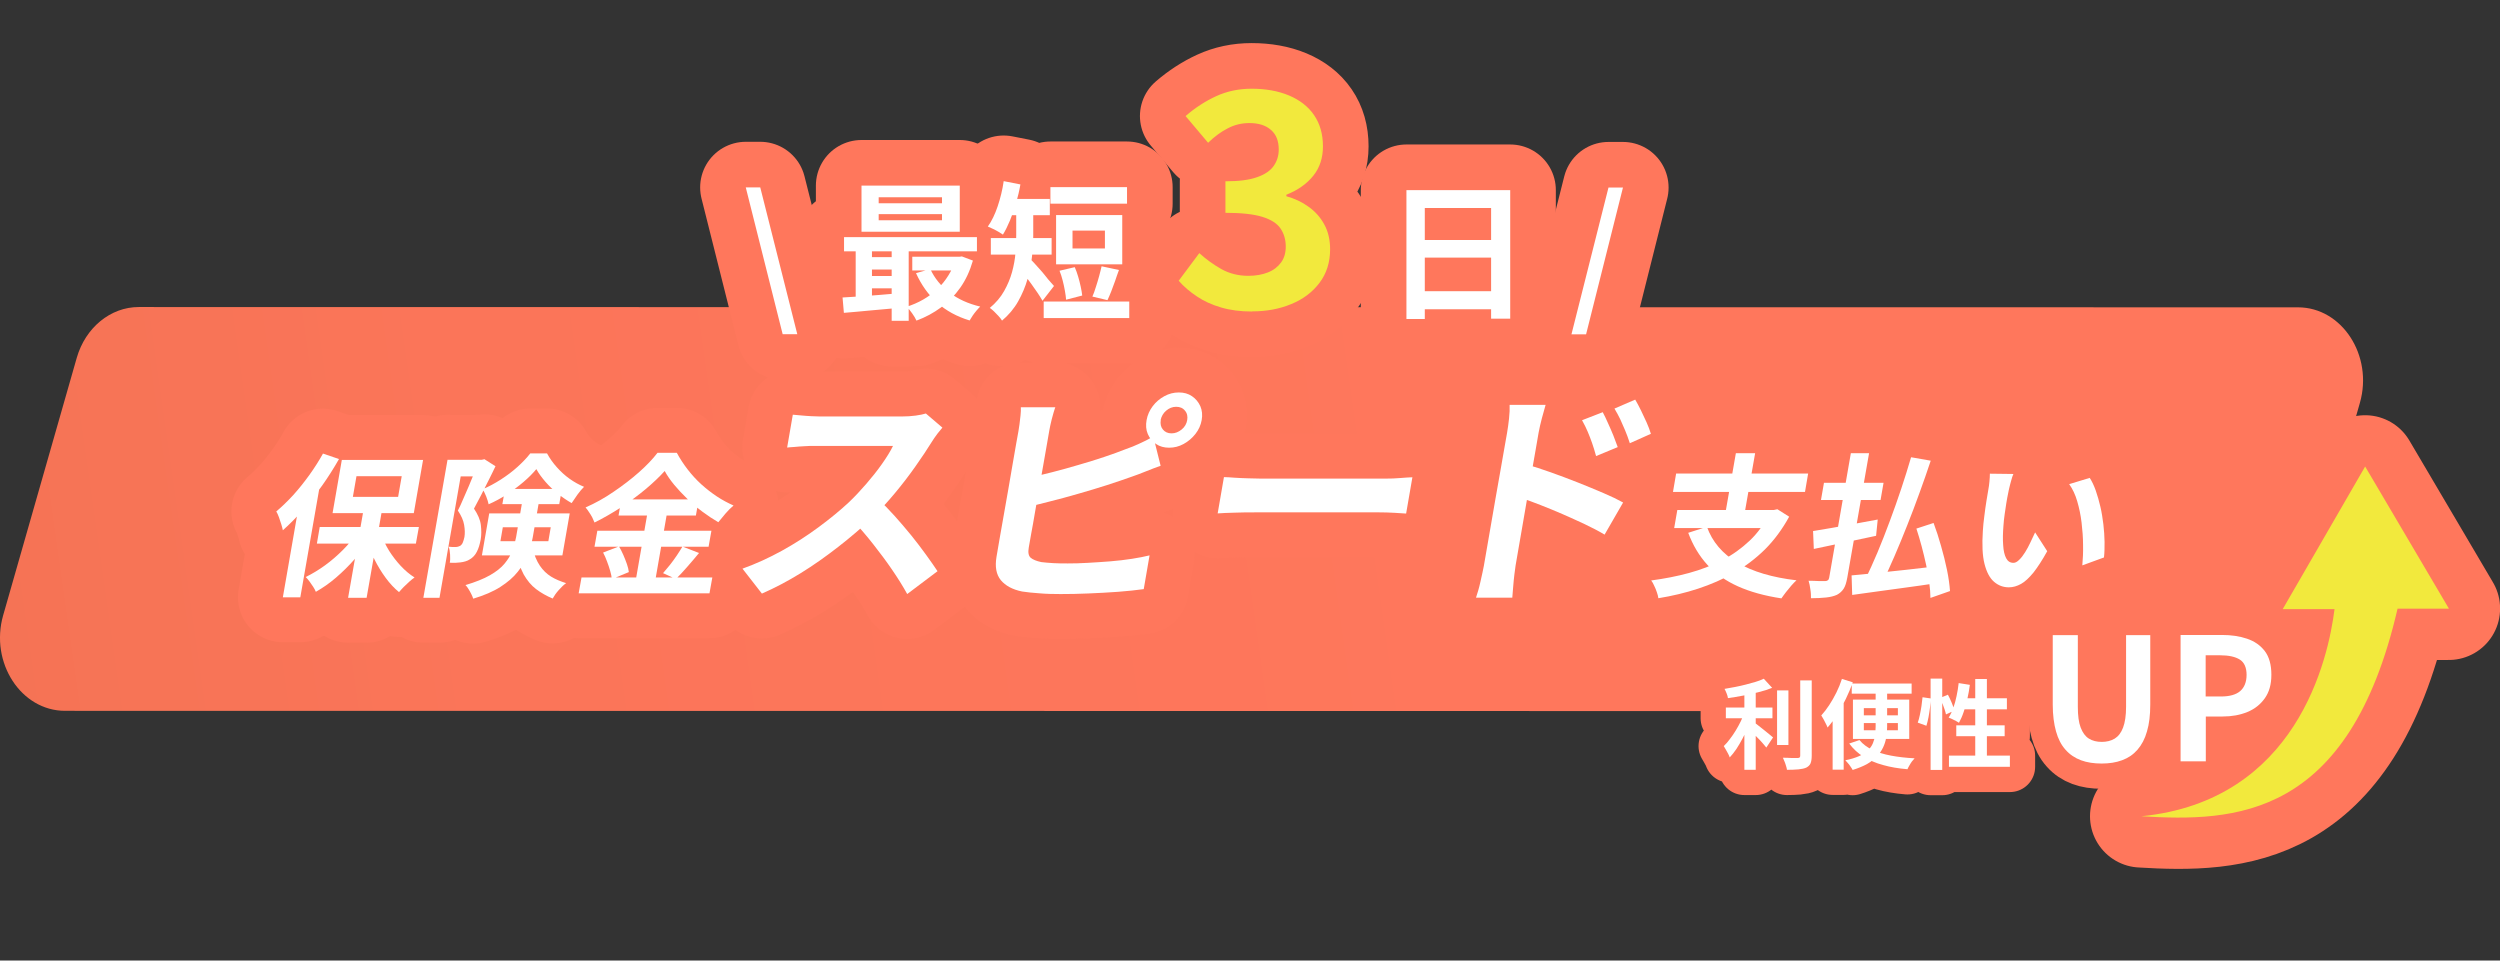 <?xml version="1.0" encoding="UTF-8"?>
<svg id="_レイヤー_2" data-name="レイヤー 2" xmlns="http://www.w3.org/2000/svg" xmlns:xlink="http://www.w3.org/1999/xlink" viewBox="0 0 167.41 64.32">
  <rect x="0" y="0" width="167.41" height="64.32" fill="#333333" stroke="none"/>
  <defs>
    <style>
      .cls-1 {
        stroke-width: 6.87px;
      }

      .cls-1, .cls-2, .cls-3, .cls-4 {
        fill: none;
        stroke: #ff775c;
        stroke-linecap: round;
        stroke-linejoin: round;
      }

      .cls-5 {
        fill: url(#_名称未設定グラデーション_18);
      }

      .cls-2 {
        stroke-width: 6.11px;
      }

      .cls-3 {
        stroke-width: 3.38px;
      }

      .cls-6 {
        fill: #fff;
      }

      .cls-7 {
        fill: #f2e93d;
      }

      .cls-4 {
        stroke-width: 6.01px;
      }
    </style>
    <linearGradient id="_名称未設定グラデーション_18" data-name="名称未設定グラデーション 18" x1="-56.92" y1="53.44" x2="99.75" y2="31.16" gradientUnits="userSpaceOnUse">
      <stop offset="0" stop-color="#e76e4b"/>
      <stop offset=".22" stop-color="#f17252"/>
      <stop offset=".57" stop-color="#fb7559"/>
      <stop offset="1" stop-color="#ff775c"/>
    </linearGradient>
  </defs>
  <g id="_レイヤー_1-2" data-name="レイヤー 1">
    <g>
      <path class="cls-5" d="M148.95,47.62l-144.59-.02c-2.95,0-5.05-3.23-4.15-6.39l4.93-17.25c.58-2.02,2.26-3.4,4.15-3.4l144.59.02c2.95,0,5.05,3.23,4.15,6.39l-4.93,17.25c-.58,2.02-2.26,3.4-4.15,3.4Z"/>
      <g>
        <g>
          <path class="cls-4" d="M21.62,30.37l1.08.37c-.33.58-.7,1.17-1.11,1.75-.42.58-.85,1.13-1.3,1.65-.45.52-.9.97-1.35,1.37-.02-.1-.05-.23-.1-.39-.05-.16-.1-.32-.16-.48-.06-.17-.12-.29-.18-.39.38-.32.75-.68,1.13-1.09.37-.41.73-.86,1.07-1.33.34-.47.65-.96.92-1.44ZM20.12,33.22l1.38-1.18h0s-1.39,7.96-1.39,7.96h-1.17l1.18-6.78ZM23.9,35.68l.91.34c-.3.48-.65.95-1.05,1.41-.4.46-.82.87-1.26,1.25-.44.38-.89.69-1.35.95-.04-.1-.1-.22-.18-.34-.08-.12-.16-.24-.25-.36s-.17-.21-.25-.29c.43-.21.86-.47,1.29-.78.43-.31.83-.66,1.2-1.03.37-.37.69-.76.95-1.15ZM21.42,35.29h6.63s-.2,1.11-.2,1.11h-6.63s.19-1.11.19-1.11ZM22.89,30.8h5.44s-.62,3.56-.62,3.56h-5.44s.62-3.56.62-3.56ZM24.37,33.99h1.24l-1.06,6.04h-1.24l1.06-6.04ZM23.87,31.89l-.24,1.38h3.03l.24-1.38h-3.03ZM25.53,35.79c.13.37.31.74.53,1.1.23.36.49.7.78,1.01.29.31.6.57.92.77-.1.07-.22.16-.35.28-.13.12-.26.24-.38.36-.12.12-.22.24-.31.34-.31-.25-.61-.57-.89-.95s-.53-.79-.75-1.23c-.22-.44-.4-.9-.53-1.36l.99-.33Z"/>
          <path class="cls-4" d="M29.96,30.79h2.46s-.19,1.11-.19,1.11h-1.38l-1.42,8.13h-1.08s1.62-9.25,1.62-9.25ZM32.05,30.79h.21l.18-.04.74.47c-.14.29-.29.61-.46.94-.16.33-.33.66-.5.99-.17.33-.33.63-.48.91.26.39.42.75.46,1.1.04.35.04.67-.01.96-.06.33-.14.6-.26.83-.11.22-.27.39-.46.5-.09.06-.19.11-.3.14-.11.03-.22.06-.34.07-.21.03-.44.04-.71.02.03-.14.03-.32.02-.53-.01-.21-.04-.39-.1-.54.09.01.18.02.26.02h.21c.12,0,.23-.04.31-.08.07-.05.13-.12.17-.22.04-.1.08-.22.11-.37.04-.24.03-.51-.02-.81-.05-.3-.19-.62-.42-.96.12-.23.24-.49.36-.78.12-.29.25-.57.37-.85s.23-.55.33-.8c.1-.25.19-.46.26-.62l.06-.36ZM35.02,33.37h1.11l-.46,2.64c-.07.38-.18.76-.33,1.15-.15.39-.38.77-.67,1.13-.29.37-.68.7-1.16,1.01-.48.31-1.09.57-1.82.79-.03-.09-.07-.19-.13-.31-.06-.12-.12-.23-.19-.34-.07-.11-.13-.2-.2-.26.67-.2,1.22-.42,1.64-.66s.75-.5.98-.78c.23-.28.41-.57.52-.86.11-.29.19-.6.25-.91l.45-2.6ZM32.76,34.38h5.39s-.49,2.81-.49,2.81h-5.39s.49-2.81.49-2.81ZM35.91,31.42c-.23.28-.51.56-.86.86-.34.29-.72.57-1.11.83-.4.26-.81.48-1.22.66-.03-.14-.08-.32-.16-.52-.08-.2-.16-.36-.24-.49.41-.17.81-.39,1.22-.65.4-.26.78-.54,1.12-.85.34-.31.63-.61.85-.9h1.12c.18.33.4.64.66.93.26.29.54.55.85.77s.63.4.97.54c-.14.14-.29.31-.44.52-.15.21-.28.4-.39.57-.3-.17-.6-.37-.91-.62-.31-.25-.59-.51-.84-.8-.25-.29-.46-.57-.61-.85ZM33.67,35.31l-.16.93h3.21l.16-.93h-3.21ZM33.82,32.74h3.81l-.18,1.02h-3.81l.18-1.02ZM35.64,36.64c.13.52.3.93.51,1.24.21.31.46.55.75.73.29.18.63.32,1.01.44-.17.12-.33.28-.5.47-.17.19-.3.38-.4.56-.41-.17-.78-.38-1.11-.63-.33-.25-.6-.58-.83-.98-.22-.41-.4-.94-.52-1.59l1.08-.23Z"/>
          <path class="cls-4" d="M38.94,38.67h8.76s-.19,1.06-.19,1.06h-8.76s.19-1.06.19-1.06ZM44.52,31.53c-.35.39-.78.8-1.28,1.22-.5.42-1.05.82-1.63,1.21-.59.38-1.19.73-1.8,1.03-.04-.1-.09-.22-.15-.34-.06-.12-.14-.24-.22-.36-.08-.12-.15-.22-.23-.31.64-.28,1.27-.63,1.88-1.05.62-.42,1.18-.85,1.69-1.3.51-.45.93-.89,1.25-1.31h1.29c.21.39.46.77.73,1.12s.58.69.91.99.68.57,1.04.81c.36.24.74.44,1.12.61-.19.16-.37.34-.54.54-.17.2-.33.39-.48.58-.36-.21-.71-.44-1.07-.71-.36-.27-.69-.55-1.01-.86-.32-.31-.61-.62-.87-.93-.26-.32-.48-.63-.64-.93ZM40,35.54h7.64s-.19,1.07-.19,1.07h-7.64s.19-1.07.19-1.07ZM40.39,37l1.06-.41c.1.17.2.36.29.57s.17.41.24.61c.07.2.11.38.13.54l-1.14.47c-.01-.16-.05-.34-.11-.55-.06-.21-.13-.42-.21-.63-.08-.21-.16-.41-.26-.59ZM41.61,33.44h5.18s-.19,1.08-.19,1.08h-5.18s.19-1.08.19-1.08ZM43.44,33.87h1.31l-.93,5.34h-1.31l.93-5.34ZM45.7,36.6l1.11.43c-.26.32-.53.63-.8.94-.27.31-.52.58-.75.8l-.86-.39c.15-.17.3-.35.46-.55.16-.2.31-.41.46-.63.15-.22.27-.42.38-.6Z"/>
          <path class="cls-4" d="M63.11,28.63c-.08.09-.19.24-.35.43-.15.2-.27.38-.37.54-.3.48-.66,1.03-1.08,1.62-.42.6-.88,1.2-1.38,1.8-.5.6-1.02,1.17-1.56,1.69-.69.65-1.44,1.29-2.25,1.92-.81.63-1.64,1.22-2.5,1.75-.86.53-1.73.99-2.6,1.37l-1.3-1.67c.89-.32,1.77-.72,2.64-1.2.87-.48,1.69-1.01,2.46-1.58.77-.57,1.44-1.12,2.02-1.66.41-.39.8-.81,1.18-1.25.38-.44.73-.88,1.04-1.32.31-.44.56-.84.74-1.21h-5.24c-.22,0-.44,0-.68.02-.24.01-.47.03-.68.05-.21.01-.38.03-.49.04l.38-2.2c.15.01.34.03.56.05.22.02.45.04.68.05.23.01.42.02.58.02h5.46c.34,0,.66-.02.95-.06.29-.04.52-.09.68-.14l1.1.94ZM58.81,33.43c.35.32.71.69,1.09,1.11.38.42.75.86,1.12,1.31.36.45.7.89,1,1.31.3.42.56.78.76,1.09l-2.03,1.53c-.29-.53-.63-1.07-1.02-1.64-.39-.57-.81-1.13-1.25-1.69-.44-.56-.9-1.1-1.37-1.6l1.7-1.42Z"/>
          <path class="cls-4" d="M70.67,27.25c-.08.24-.16.51-.24.82-.08.31-.13.57-.17.79-.03.15-.07.42-.14.81s-.15.84-.24,1.37c-.09.53-.19,1.07-.29,1.65-.1.57-.2,1.12-.29,1.66-.09.53-.17,1-.25,1.41-.07.41-.13.72-.16.91-.06.33-.01.56.13.68.14.12.38.22.71.29.23.03.5.05.81.07.31.02.63.02.97.02.4,0,.85-.01,1.34-.04.5-.03,1-.06,1.5-.1.51-.04.99-.1,1.45-.17s.85-.15,1.18-.23l-.39,2.26c-.5.07-1.07.13-1.72.18-.65.05-1.31.08-1.98.11-.67.03-1.29.04-1.87.04-.5,0-.98-.01-1.42-.05-.44-.03-.83-.07-1.15-.12-.65-.13-1.12-.39-1.43-.76-.31-.38-.4-.9-.29-1.56.05-.3.12-.69.2-1.17.08-.48.18-1.01.28-1.59.1-.58.2-1.17.31-1.76.1-.59.2-1.15.29-1.69.09-.53.17-.99.24-1.38s.12-.67.15-.83c.02-.11.04-.27.07-.46.02-.2.05-.4.07-.6.02-.21.03-.39.02-.54h2.29ZM68.82,32c.51-.1,1.06-.23,1.64-.38.58-.15,1.17-.31,1.77-.49.6-.17,1.17-.35,1.71-.53.54-.18,1.03-.36,1.46-.53.3-.1.59-.22.89-.36.3-.13.61-.29.94-.48l.49,1.96c-.32.11-.65.24-1,.38s-.66.26-.93.35c-.48.17-1.03.36-1.65.56-.62.2-1.26.39-1.92.58-.66.19-1.31.37-1.96.53-.64.17-1.24.31-1.78.43l.34-2.02ZM76.78,28.13c.06-.34.2-.65.41-.93.21-.28.47-.5.78-.67.31-.17.63-.25.97-.25s.63.08.88.25c.25.17.43.39.56.67.12.28.15.59.09.93-.06.34-.2.65-.42.93-.22.28-.48.5-.79.67-.31.17-.63.25-.97.25s-.63-.08-.88-.25c-.25-.17-.43-.39-.55-.67-.12-.28-.14-.59-.08-.93ZM77.73,28.13c-.04.25,0,.46.14.63.14.17.33.26.58.26s.47-.09.68-.26.33-.39.37-.63,0-.46-.15-.63c-.14-.18-.34-.26-.59-.26s-.47.09-.67.26c-.2.17-.32.39-.37.63Z"/>
          <path class="cls-4" d="M81.98,31.95c.18,0,.42.02.7.04.29.02.58.03.9.04.31.01.6.02.87.02h5.03c.47,0,.92,0,1.34,0h1.93c.36,0,.7-.01,1.03-.04.32-.03.59-.04.8-.05l-.42,2.43c-.17-.01-.43-.03-.78-.05-.35-.02-.69-.03-1.02-.03h-1.95c-.42,0-.87,0-1.34,0h-5.02c-.44,0-.9,0-1.37.02-.47.01-.85.03-1.14.05l.42-2.43Z"/>
          <path class="cls-4" d="M99.37,37.86c.04-.21.09-.53.17-.98.08-.45.17-.97.27-1.56.1-.59.21-1.21.32-1.85.11-.64.22-1.27.33-1.87.11-.6.2-1.14.28-1.6.08-.46.14-.8.18-1.02.05-.28.09-.59.13-.94.04-.35.05-.66.04-.93h2.41c-.08.27-.16.57-.25.9-.09.33-.16.66-.22.97-.05.28-.12.67-.2,1.16-.09.49-.18,1.04-.29,1.65-.11.6-.21,1.22-.32,1.85-.11.63-.21,1.23-.31,1.8-.1.57-.19,1.07-.26,1.5-.08.43-.13.74-.16.93-.02.13-.05.33-.08.6-.03.26-.06.53-.08.81-.02.28-.04.53-.06.74h-2.43c.1-.3.21-.66.3-1.08.1-.42.17-.78.23-1.07ZM102.22,31.11c.49.13,1.04.31,1.63.52s1.2.44,1.81.68c.61.24,1.18.48,1.72.71.54.23.97.44,1.31.63l-1.24,2.15c-.4-.24-.85-.47-1.33-.7-.49-.23-.98-.45-1.48-.67-.5-.22-1-.42-1.48-.61-.48-.19-.92-.35-1.32-.48l.39-2.23ZM107.33,27.61c.11.21.23.45.35.73.13.28.25.56.36.83.11.28.21.54.29.77l-1.45.6c-.09-.33-.18-.62-.27-.88-.09-.26-.19-.51-.29-.75s-.23-.5-.38-.77l1.39-.54ZM109.5,26.76c.12.21.25.44.38.71.13.27.26.54.38.81.12.27.22.53.29.77l-1.41.63c-.11-.33-.21-.62-.32-.87-.11-.25-.21-.49-.32-.73-.11-.23-.24-.47-.39-.72l1.39-.6Z"/>
          <path class="cls-4" d="M118.53,34.15h.26l.23-.05.79.5c-.46.84-1,1.57-1.62,2.19-.63.62-1.32,1.14-2.07,1.57s-1.56.78-2.41,1.06-1.74.49-2.66.64c-.01-.12-.05-.25-.1-.4-.05-.15-.11-.3-.18-.44-.06-.14-.13-.26-.2-.35.89-.12,1.73-.28,2.53-.5.8-.22,1.54-.5,2.23-.86.68-.35,1.29-.79,1.83-1.3.54-.51.98-1.12,1.34-1.83l.04-.22ZM112.24,31.71h8.84s-.21,1.23-.21,1.23h-8.84s.21-1.23.21-1.23ZM112.32,34.15h6.61s-.21,1.21-.21,1.21h-6.61s.21-1.21.21-1.21ZM114.3,35.27c.36,1.01,1.04,1.81,2.05,2.41,1.01.6,2.33.99,3.95,1.18-.11.1-.22.21-.35.36-.12.14-.24.29-.36.44-.12.15-.21.29-.3.41-1.12-.17-2.1-.44-2.92-.81-.82-.37-1.5-.85-2.04-1.44s-.97-1.31-1.28-2.14l1.24-.4ZM116.24,30.35h1.29l-.76,4.34h-1.29l.76-4.34Z"/>
          <path class="cls-4" d="M123.95,30.35h1.21l-1.46,8.34c-.06.32-.13.56-.24.73s-.25.3-.45.41c-.2.09-.44.15-.72.18-.28.03-.62.05-1.02.05,0-.16,0-.36-.04-.59-.03-.23-.07-.42-.12-.58.23,0,.46.01.68.02.22,0,.37,0,.44,0,.08,0,.14-.03.18-.06.04-.03.06-.09.08-.17l1.45-8.33ZM121.42,35.56c.36-.06.78-.13,1.25-.21s.97-.17,1.5-.27c.53-.1,1.05-.2,1.57-.29l-.11,1.09c-.48.1-.96.21-1.46.31-.49.11-.97.21-1.43.3-.46.1-.89.19-1.28.27l-.05-1.21ZM122.14,32.33h3.99l-.2,1.15h-3.99l.2-1.15ZM123.99,38.53c.46-.04,1-.09,1.63-.16.62-.07,1.29-.14,1.99-.21.7-.08,1.4-.16,2.09-.24l-.15,1.15c-.65.1-1.3.19-1.96.28-.65.09-1.29.17-1.9.26-.61.08-1.16.16-1.66.23l-.04-1.3ZM127.98,30.62l1.31.23c-.23.69-.48,1.41-.75,2.15-.27.74-.54,1.47-.83,2.19-.28.72-.57,1.4-.85,2.06-.28.65-.55,1.24-.81,1.77l-1.13-.24c.26-.54.53-1.14.81-1.8.28-.67.55-1.36.82-2.09.27-.73.53-1.45.77-2.18.24-.73.46-1.42.65-2.08ZM128.32,35.4l1.16-.38c.18.48.35,1,.5,1.54.16.55.29,1.08.4,1.61s.17,1,.2,1.41l-1.31.46c0-.3-.03-.64-.08-1.03-.05-.38-.12-.78-.21-1.19-.09-.41-.19-.83-.3-1.24-.11-.42-.23-.81-.35-1.18Z"/>
          <path class="cls-4" d="M134.82,31.75c-.05.12-.1.26-.14.42-.04.16-.09.31-.12.46-.04.15-.06.28-.08.37-.05.23-.09.46-.13.7-.04.24-.07.49-.11.74s-.06.5-.08.75c-.04.5-.05.93-.02,1.31.02.38.09.67.2.88.11.21.27.31.49.31.12,0,.24-.06.38-.2.14-.13.27-.3.4-.51s.25-.43.36-.67c.11-.23.21-.45.31-.66l.81,1.26c-.33.6-.64,1.07-.92,1.43-.29.35-.56.61-.83.76-.27.15-.54.23-.82.23-.37,0-.7-.12-.99-.37-.29-.25-.5-.65-.64-1.2-.14-.55-.17-1.29-.11-2.21.02-.32.05-.65.1-1,.04-.35.09-.68.14-1,.05-.32.09-.58.13-.78.03-.14.05-.32.07-.51.02-.2.03-.38.03-.54l1.58.02ZM139.93,31.99c.15.23.29.52.41.86s.22.7.31,1.08.15.78.2,1.18c.05.4.07.79.08,1.17,0,.38,0,.73-.04,1.05l-1.45.53c.04-.42.06-.88.05-1.37,0-.5-.04-.99-.1-1.5-.06-.5-.16-.98-.29-1.42-.13-.45-.31-.83-.54-1.15l1.38-.42Z"/>
        </g>
        <g>
          <path class="cls-6" d="M21.62,30.37l1.08.37c-.33.58-.7,1.17-1.11,1.75-.42.58-.85,1.13-1.3,1.65-.45.52-.9.97-1.35,1.37-.02-.1-.05-.23-.1-.39-.05-.16-.1-.32-.16-.48-.06-.17-.12-.29-.18-.39.38-.32.75-.68,1.13-1.09.37-.41.73-.86,1.07-1.33.34-.47.65-.96.92-1.44ZM20.12,33.22l1.38-1.18h0s-1.39,7.96-1.39,7.96h-1.17l1.18-6.78ZM23.9,35.68l.91.34c-.3.48-.65.95-1.05,1.41-.4.46-.82.87-1.26,1.25-.44.38-.89.69-1.35.95-.04-.1-.1-.22-.18-.34-.08-.12-.16-.24-.25-.36s-.17-.21-.25-.29c.43-.21.86-.47,1.29-.78.43-.31.83-.66,1.2-1.03.37-.37.69-.76.95-1.15ZM21.42,35.29h6.63s-.2,1.11-.2,1.11h-6.63s.19-1.11.19-1.11ZM22.89,30.8h5.44s-.62,3.56-.62,3.56h-5.44s.62-3.56.62-3.56ZM24.37,33.99h1.24l-1.06,6.04h-1.24l1.06-6.04ZM23.87,31.89l-.24,1.38h3.03l.24-1.38h-3.03ZM25.53,35.79c.13.37.31.74.53,1.1.23.36.49.7.78,1.01.29.31.6.57.92.77-.1.07-.22.16-.35.28-.13.12-.26.24-.38.36-.12.12-.22.24-.31.34-.31-.25-.61-.57-.89-.95s-.53-.79-.75-1.23c-.22-.44-.4-.9-.53-1.36l.99-.33Z"/>
          <path class="cls-6" d="M29.96,30.79h2.46s-.19,1.11-.19,1.11h-1.38l-1.42,8.13h-1.08s1.62-9.25,1.62-9.25ZM32.05,30.79h.21l.18-.04.74.47c-.14.29-.29.61-.46.94-.16.33-.33.66-.5.99-.17.33-.33.63-.48.91.26.39.42.75.46,1.1.04.35.04.67-.01.96-.06.33-.14.6-.26.83-.11.22-.27.39-.46.5-.09.06-.19.11-.3.14-.11.03-.22.06-.34.07-.21.03-.44.04-.71.02.03-.14.03-.32.02-.53-.01-.21-.04-.39-.1-.54.09.01.18.02.26.02h.21c.12,0,.23-.04.31-.08.07-.05.13-.12.17-.22.04-.1.08-.22.11-.37.04-.24.03-.51-.02-.81-.05-.3-.19-.62-.42-.96.12-.23.24-.49.36-.78.12-.29.25-.57.37-.85s.23-.55.33-.8c.1-.25.19-.46.26-.62l.06-.36ZM35.02,33.37h1.11l-.46,2.64c-.07.38-.18.76-.33,1.15-.15.39-.38.77-.67,1.13-.29.37-.68.7-1.16,1.01-.48.31-1.09.57-1.82.79-.03-.09-.07-.19-.13-.31-.06-.12-.12-.23-.19-.34-.07-.11-.13-.2-.2-.26.67-.2,1.22-.42,1.64-.66s.75-.5.98-.78c.23-.28.41-.57.52-.86.11-.29.19-.6.25-.91l.45-2.6ZM32.76,34.38h5.39s-.49,2.81-.49,2.81h-5.39s.49-2.81.49-2.81ZM35.91,31.42c-.23.28-.51.56-.86.86-.34.29-.72.57-1.11.83-.4.26-.81.48-1.22.66-.03-.14-.08-.32-.16-.52-.08-.2-.16-.36-.24-.49.41-.17.81-.39,1.22-.65.4-.26.78-.54,1.12-.85.34-.31.63-.61.85-.9h1.12c.18.33.4.64.66.93.26.29.54.55.85.77s.63.4.97.54c-.14.14-.29.31-.44.52-.15.21-.28.4-.39.57-.3-.17-.6-.37-.91-.62-.31-.25-.59-.51-.84-.8-.25-.29-.46-.57-.61-.85ZM33.67,35.31l-.16.93h3.21l.16-.93h-3.21ZM33.82,32.74h3.81l-.18,1.02h-3.81l.18-1.02ZM35.64,36.64c.13.52.3.93.51,1.24.21.31.46.55.75.73.29.18.63.32,1.01.44-.17.12-.33.28-.5.47-.17.19-.3.38-.4.56-.41-.17-.78-.38-1.11-.63-.33-.25-.6-.58-.83-.98-.22-.41-.4-.94-.52-1.59l1.08-.23Z"/>
          <path class="cls-6" d="M38.94,38.67h8.76s-.19,1.06-.19,1.06h-8.76s.19-1.06.19-1.06ZM44.52,31.53c-.35.39-.78.8-1.28,1.22-.5.42-1.05.82-1.63,1.21-.59.38-1.19.73-1.8,1.03-.04-.1-.09-.22-.15-.34-.06-.12-.14-.24-.22-.36-.08-.12-.15-.22-.23-.31.64-.28,1.27-.63,1.88-1.05.62-.42,1.18-.85,1.69-1.3.51-.45.93-.89,1.25-1.31h1.29c.21.39.46.77.73,1.12s.58.69.91.99.68.57,1.04.81c.36.24.74.44,1.12.61-.19.16-.37.34-.54.54-.17.2-.33.39-.48.58-.36-.21-.71-.44-1.07-.71-.36-.27-.69-.55-1.01-.86-.32-.31-.61-.62-.87-.93-.26-.32-.48-.63-.64-.93ZM40,35.54h7.64s-.19,1.07-.19,1.07h-7.64s.19-1.07.19-1.07ZM40.39,37l1.06-.41c.1.17.2.36.29.57s.17.41.24.61c.07.2.11.38.13.54l-1.14.47c-.01-.16-.05-.34-.11-.55-.06-.21-.13-.42-.21-.63-.08-.21-.16-.41-.26-.59ZM41.61,33.44h5.18s-.19,1.08-.19,1.08h-5.18s.19-1.08.19-1.08ZM43.44,33.87h1.31l-.93,5.34h-1.31l.93-5.34ZM45.7,36.6l1.11.43c-.26.32-.53.63-.8.94-.27.31-.52.58-.75.8l-.86-.39c.15-.17.3-.35.46-.55.16-.2.31-.41.46-.63.15-.22.27-.42.38-.6Z"/>
          <path class="cls-6" d="M63.11,28.63c-.08.09-.19.24-.35.43-.15.2-.27.38-.37.54-.3.48-.66,1.03-1.08,1.62-.42.6-.88,1.2-1.38,1.8-.5.6-1.02,1.17-1.56,1.69-.69.65-1.44,1.29-2.25,1.92-.81.63-1.64,1.22-2.5,1.75-.86.53-1.73.99-2.6,1.37l-1.3-1.67c.89-.32,1.77-.72,2.64-1.2.87-.48,1.69-1.01,2.46-1.58.77-.57,1.44-1.12,2.02-1.66.41-.39.8-.81,1.18-1.25.38-.44.73-.88,1.04-1.32.31-.44.56-.84.74-1.21h-5.24c-.22,0-.44,0-.68.02-.24.01-.47.03-.68.05-.21.01-.38.03-.49.04l.38-2.2c.15.01.34.03.56.05.22.02.45.04.68.05.23.01.42.02.58.02h5.46c.34,0,.66-.02.95-.06.29-.04.52-.09.68-.14l1.1.94ZM58.81,33.43c.35.32.71.69,1.09,1.11.38.42.75.86,1.12,1.31.36.45.7.89,1,1.31.3.42.56.78.76,1.09l-2.03,1.53c-.29-.53-.63-1.07-1.02-1.64-.39-.57-.81-1.13-1.25-1.69-.44-.56-.9-1.1-1.37-1.6l1.7-1.42Z"/>
          <path class="cls-6" d="M70.67,27.25c-.08.24-.16.51-.24.82-.08.31-.13.57-.17.79-.03.15-.07.42-.14.81s-.15.84-.24,1.37c-.09.53-.19,1.07-.29,1.65-.1.57-.2,1.12-.29,1.66-.09.53-.17,1-.25,1.41-.07.41-.13.72-.16.91-.06.33-.01.56.13.68.14.12.38.22.71.29.23.03.5.05.81.07.31.02.63.02.97.02.4,0,.85-.01,1.34-.04.5-.03,1-.06,1.5-.1.51-.04.99-.1,1.45-.17s.85-.15,1.18-.23l-.39,2.26c-.5.07-1.07.13-1.72.18-.65.05-1.31.08-1.98.11-.67.03-1.29.04-1.87.04-.5,0-.98-.01-1.42-.05-.44-.03-.83-.07-1.15-.12-.65-.13-1.12-.39-1.43-.76-.31-.38-.4-.9-.29-1.56.05-.3.12-.69.2-1.17.08-.48.18-1.01.28-1.59.1-.58.2-1.17.31-1.76.1-.59.2-1.15.29-1.69.09-.53.17-.99.24-1.38s.12-.67.15-.83c.02-.11.04-.27.07-.46.02-.2.05-.4.07-.6.02-.21.03-.39.02-.54h2.29ZM68.82,32c.51-.1,1.06-.23,1.64-.38.58-.15,1.17-.31,1.77-.49.6-.17,1.17-.35,1.71-.53.54-.18,1.03-.36,1.46-.53.3-.1.59-.22.89-.36.3-.13.61-.29.94-.48l.49,1.96c-.32.11-.65.24-1,.38s-.66.26-.93.35c-.48.17-1.03.36-1.65.56-.62.2-1.26.39-1.92.58-.66.19-1.31.37-1.96.53-.64.17-1.24.31-1.78.43l.34-2.02ZM76.78,28.13c.06-.34.2-.65.41-.93.21-.28.47-.5.78-.67.31-.17.63-.25.97-.25s.63.08.88.25c.25.17.43.39.56.67.12.28.15.59.09.93-.06.34-.2.65-.42.93-.22.28-.48.5-.79.67-.31.17-.63.25-.97.25s-.63-.08-.88-.25c-.25-.17-.43-.39-.55-.67-.12-.28-.14-.59-.08-.93ZM77.73,28.13c-.04.25,0,.46.14.63.14.17.33.26.58.26s.47-.09.68-.26.33-.39.37-.63,0-.46-.15-.63c-.14-.18-.34-.26-.59-.26s-.47.09-.67.26c-.2.17-.32.39-.37.63Z"/>
          <path class="cls-6" d="M81.98,31.95c.18,0,.42.02.7.04.29.02.58.03.9.04.31.01.6.02.87.02h5.03c.47,0,.92,0,1.34,0h1.93c.36,0,.7-.01,1.03-.04.32-.03.59-.04.8-.05l-.42,2.43c-.17-.01-.43-.03-.78-.05-.35-.02-.69-.03-1.02-.03h-1.95c-.42,0-.87,0-1.34,0h-5.02c-.44,0-.9,0-1.37.02-.47.01-.85.03-1.14.05l.42-2.43Z"/>
          <path class="cls-6" d="M99.37,37.86c.04-.21.09-.53.17-.98.08-.45.17-.97.27-1.56.1-.59.21-1.21.32-1.85.11-.64.22-1.27.33-1.87.11-.6.2-1.14.28-1.6.08-.46.14-.8.18-1.02.05-.28.09-.59.13-.94.04-.35.05-.66.04-.93h2.41c-.08.27-.16.57-.25.9-.09.33-.16.66-.22.97-.05.28-.12.67-.2,1.16-.09.49-.18,1.04-.29,1.65-.11.6-.21,1.22-.32,1.85-.11.63-.21,1.23-.31,1.8-.1.57-.19,1.07-.26,1.5-.08.43-.13.74-.16.93-.02.13-.05.33-.08.6-.03.26-.06.53-.08.81-.02.28-.04.53-.06.74h-2.43c.1-.3.21-.66.3-1.08.1-.42.17-.78.23-1.07ZM102.22,31.11c.49.13,1.04.31,1.63.52s1.2.44,1.81.68c.61.24,1.18.48,1.72.71.54.23.97.44,1.31.63l-1.24,2.15c-.4-.24-.85-.47-1.33-.7-.49-.23-.98-.45-1.48-.67-.5-.22-1-.42-1.48-.61-.48-.19-.92-.35-1.32-.48l.39-2.23ZM107.33,27.61c.11.21.23.45.35.73.13.28.25.56.36.83.11.28.21.54.29.77l-1.45.6c-.09-.33-.18-.62-.27-.88-.09-.26-.19-.51-.29-.75s-.23-.5-.38-.77l1.39-.54ZM109.5,26.76c.12.21.25.44.38.71.13.27.26.54.38.81.12.27.22.53.29.77l-1.41.63c-.11-.33-.21-.62-.32-.87-.11-.25-.21-.49-.32-.73-.11-.23-.24-.47-.39-.72l1.39-.6Z"/>
          <path class="cls-6" d="M118.53,34.15h.26l.23-.05.79.5c-.46.84-1,1.57-1.62,2.19-.63.62-1.32,1.14-2.07,1.57s-1.56.78-2.41,1.06-1.74.49-2.66.64c-.01-.12-.05-.25-.1-.4-.05-.15-.11-.3-.18-.44-.06-.14-.13-.26-.2-.35.89-.12,1.73-.28,2.53-.5.8-.22,1.54-.5,2.23-.86.68-.35,1.29-.79,1.83-1.3.54-.51.98-1.12,1.34-1.83l.04-.22ZM112.24,31.71h8.84s-.21,1.23-.21,1.23h-8.84s.21-1.23.21-1.23ZM112.32,34.15h6.61s-.21,1.21-.21,1.21h-6.61s.21-1.21.21-1.21ZM114.3,35.27c.36,1.01,1.04,1.81,2.05,2.41,1.01.6,2.33.99,3.95,1.18-.11.1-.22.21-.35.36-.12.14-.24.29-.36.44-.12.15-.21.29-.3.41-1.12-.17-2.1-.44-2.92-.81-.82-.37-1.5-.85-2.04-1.44s-.97-1.31-1.28-2.14l1.24-.4ZM116.24,30.35h1.29l-.76,4.34h-1.29l.76-4.34Z"/>
          <path class="cls-6" d="M123.95,30.35h1.21l-1.46,8.34c-.06.32-.13.56-.24.73s-.25.3-.45.41c-.2.09-.44.15-.72.18-.28.03-.62.05-1.02.05,0-.16,0-.36-.04-.59-.03-.23-.07-.42-.12-.58.23,0,.46.01.68.02.22,0,.37,0,.44,0,.08,0,.14-.03.18-.06.04-.03.06-.09.08-.17l1.45-8.33ZM121.42,35.56c.36-.06.78-.13,1.25-.21s.97-.17,1.5-.27c.53-.1,1.05-.2,1.57-.29l-.11,1.09c-.48.1-.96.21-1.46.31-.49.11-.97.21-1.43.3-.46.1-.89.19-1.28.27l-.05-1.21ZM122.14,32.33h3.99l-.2,1.15h-3.99l.2-1.15ZM123.99,38.53c.46-.04,1-.09,1.63-.16.62-.07,1.29-.14,1.99-.21.7-.08,1.4-.16,2.09-.24l-.15,1.15c-.65.1-1.3.19-1.96.28-.65.09-1.29.17-1.9.26-.61.08-1.16.16-1.66.23l-.04-1.3ZM127.98,30.62l1.31.23c-.23.69-.48,1.41-.75,2.15-.27.74-.54,1.47-.83,2.19-.28.72-.57,1.4-.85,2.06-.28.65-.55,1.24-.81,1.77l-1.13-.24c.26-.54.53-1.14.81-1.8.28-.67.55-1.36.82-2.09.27-.73.53-1.45.77-2.18.24-.73.46-1.42.65-2.08ZM128.32,35.4l1.16-.38c.18.48.35,1,.5,1.54.16.55.29,1.08.4,1.61s.17,1,.2,1.41l-1.31.46c0-.3-.03-.64-.08-1.03-.05-.38-.12-.78-.21-1.19-.09-.41-.19-.83-.3-1.24-.11-.42-.23-.81-.35-1.18Z"/>
          <path class="cls-6" d="M134.82,31.75c-.05.12-.1.26-.14.42-.04.16-.09.31-.12.46-.04.15-.06.28-.08.37-.05.23-.09.46-.13.7-.04.24-.07.49-.11.74s-.06.5-.08.75c-.04.5-.05.93-.02,1.31.02.38.09.67.2.88.11.21.27.31.49.31.12,0,.24-.06.38-.2.14-.13.27-.3.4-.51s.25-.43.36-.67c.11-.23.21-.45.31-.66l.81,1.26c-.33.6-.64,1.07-.92,1.43-.29.35-.56.61-.83.76-.27.15-.54.23-.82.23-.37,0-.7-.12-.99-.37-.29-.25-.5-.65-.64-1.2-.14-.55-.17-1.29-.11-2.21.02-.32.05-.65.1-1,.04-.35.09-.68.14-1,.05-.32.09-.58.13-.78.03-.14.05-.32.07-.51.02-.2.03-.38.03-.54l1.58.02ZM139.93,31.99c.15.23.29.52.41.86s.22.7.31,1.08.15.78.2,1.18c.05.4.07.79.08,1.17,0,.38,0,.73-.04,1.05l-1.45.53c.04-.42.06-.88.05-1.37,0-.5-.04-.99-.1-1.5-.06-.5-.16-.98-.29-1.42-.13-.45-.31-.83-.54-1.15l1.38-.42Z"/>
        </g>
      </g>
      <g>
        <g>
          <path class="cls-2" d="M52.41,22.38l-2.47-9.83h.97l2.48,9.83h-.98Z"/>
          <path class="cls-2" d="M56.43,19.92c.34-.02.72-.04,1.14-.07.42-.03.86-.06,1.32-.1.46-.04.93-.08,1.4-.12v.98c-.67.06-1.34.12-2,.18-.66.06-1.25.12-1.78.16l-.09-1.04ZM56.52,15.88h8.9v.95h-8.9v-.95ZM57.31,16.21h1.08v4.07h-1.09v-4.07ZM57.69,12.43h6.58v3.09h-6.58v-3.09ZM58.05,18.48h2.26v.83h-2.26v-.83ZM58.05,17.22h2.26v.83h-2.26v-.83ZM58.84,13.21v.4h4.24s0-.4,0-.4h-4.24ZM58.84,14.34v.41h4.24s0-.41,0-.41h-4.24ZM59.71,16.19h1.14v5.29h-1.14v-5.29ZM63.99,17.2h.22l.2-.03.74.28c-.2.69-.48,1.3-.85,1.82s-.79.96-1.29,1.32c-.49.36-1.04.66-1.64.88-.07-.15-.16-.31-.29-.49s-.25-.33-.36-.44c.38-.12.75-.28,1.1-.48.35-.2.67-.44.95-.71.29-.27.53-.57.74-.91.21-.33.37-.69.47-1.07v-.18ZM61.09,17.19h3.26v.92h-3.26v-.92ZM62.3,18.02c.28.61.71,1.14,1.28,1.57.57.44,1.26.75,2.06.94-.07.07-.16.16-.25.27-.09.11-.18.22-.26.34-.08.12-.15.23-.2.32-.86-.26-1.58-.66-2.18-1.19-.59-.54-1.06-1.2-1.41-1.98l.96-.27Z"/>
          <path class="cls-2" d="M67.21,12.13l1.12.22c-.07.42-.17.83-.29,1.25s-.26.8-.41,1.17c-.15.36-.31.68-.47.94-.08-.05-.18-.12-.3-.19-.12-.07-.25-.14-.38-.2-.13-.06-.24-.11-.33-.15.26-.37.48-.82.66-1.36s.32-1.1.4-1.67ZM68.05,13.89h1.14v1.88c0,.42-.03.88-.08,1.38-.05.5-.15,1.01-.3,1.53-.15.52-.36,1.02-.63,1.5s-.64.92-1.08,1.29c-.05-.09-.13-.19-.23-.3-.1-.11-.21-.22-.31-.32-.11-.1-.2-.18-.28-.23.41-.34.73-.72.96-1.13s.41-.83.53-1.27c.12-.44.2-.87.23-1.29.04-.42.05-.81.05-1.18v-1.87ZM66.35,15.94h4.07v1.11h-4.07v-1.11ZM67.29,13.32h3.01v1.09h-3.01v-1.09ZM68.97,17.33c.07.06.16.15.27.27.11.12.24.26.37.41.14.15.27.31.39.46.12.16.24.3.35.42.11.12.18.21.23.26l-.77.99c-.09-.16-.2-.34-.33-.53-.14-.2-.28-.4-.42-.6-.15-.21-.29-.4-.43-.58-.14-.18-.26-.34-.36-.46l.7-.64ZM69.89,20.19h5.73v1.11h-5.73v-1.11ZM70.34,12.53h5.13v1.11h-5.13v-1.11ZM70.72,14.4h4.43v3.3h-4.43v-3.3ZM70.95,18.13l1.02-.24c.09.2.16.41.23.64.07.23.12.45.17.67.05.22.08.42.1.59l-1.08.28c-.01-.17-.04-.37-.08-.6-.04-.23-.09-.46-.15-.69-.06-.24-.13-.45-.21-.65ZM71.82,15.44v1.2h2.17v-1.2h-2.17ZM73.76,17.83l1.17.25c-.09.25-.18.49-.26.74-.09.25-.18.48-.26.7-.09.22-.17.42-.25.58l-1.01-.24c.08-.18.16-.39.23-.63.08-.24.15-.48.22-.73.07-.25.12-.47.17-.68Z"/>
          <path class="cls-2" d="M83.84,20.86c-.77,0-1.46-.09-2.07-.27-.61-.18-1.15-.42-1.62-.74-.47-.31-.88-.66-1.22-1.05l1.38-1.85c.45.41.95.77,1.48,1.07.54.3,1.14.45,1.8.45.5,0,.95-.08,1.32-.23.38-.15.67-.38.88-.67.21-.29.31-.64.31-1.06,0-.46-.12-.87-.35-1.21s-.64-.6-1.22-.78c-.58-.18-1.41-.27-2.47-.27v-2.11c.9,0,1.61-.09,2.13-.28.52-.18.89-.44,1.11-.76.22-.32.33-.68.33-1.09,0-.57-.17-1.01-.52-1.31-.35-.31-.83-.46-1.45-.46-.52,0-1,.12-1.44.35-.45.23-.89.55-1.32.97l-1.51-1.79c.65-.56,1.33-1,2.05-1.33.72-.33,1.51-.5,2.37-.5.94,0,1.78.15,2.5.45s1.29.74,1.68,1.31c.4.58.6,1.28.6,2.1,0,.77-.21,1.42-.64,1.96s-1.03.97-1.81,1.28v.1c.54.15,1.04.38,1.48.7.45.32.8.71,1.06,1.19.26.47.39,1.03.39,1.66,0,.88-.24,1.63-.71,2.25s-1.1,1.1-1.89,1.42c-.79.33-1.66.49-2.6.49Z"/>
          <path class="cls-2" d="M94.18,12.73h6.95s0,8.61,0,8.61h-1.28v-7.41s-4.44,0-4.44,0v7.43h-1.23v-8.63ZM95.02,19.5h5.37v1.21h-5.37v-1.21ZM95.02,16.07h5.36v1.18h-5.36v-1.18Z"/>
          <path class="cls-2" d="M105.23,22.39l2.48-9.83h.97l-2.47,9.83h-.98Z"/>
        </g>
        <g>
          <path class="cls-6" d="M52.41,22.38l-2.47-9.83h.97l2.48,9.83h-.98Z"/>
          <path class="cls-6" d="M56.43,19.92c.34-.02.72-.04,1.14-.07.42-.03.86-.06,1.32-.1.46-.04.93-.08,1.4-.12v.98c-.67.06-1.34.12-2,.18-.66.06-1.25.12-1.78.16l-.09-1.04ZM56.52,15.88h8.9v.95h-8.9v-.95ZM57.31,16.21h1.08v4.07h-1.09v-4.07ZM57.69,12.43h6.58v3.09h-6.58v-3.09ZM58.05,18.48h2.26v.83h-2.26v-.83ZM58.05,17.22h2.26v.83h-2.26v-.83ZM58.84,13.21v.4h4.24s0-.4,0-.4h-4.24ZM58.84,14.34v.41h4.24s0-.41,0-.41h-4.24ZM59.71,16.19h1.14v5.29h-1.14v-5.29ZM63.99,17.2h.22l.2-.03.74.28c-.2.69-.48,1.3-.85,1.82s-.79.96-1.29,1.32c-.49.36-1.04.66-1.64.88-.07-.15-.16-.31-.29-.49s-.25-.33-.36-.44c.38-.12.75-.28,1.1-.48.35-.2.67-.44.95-.71.29-.27.53-.57.74-.91.21-.33.37-.69.47-1.07v-.18ZM61.09,17.19h3.26v.92h-3.26v-.92ZM62.3,18.02c.28.61.71,1.14,1.28,1.57.57.44,1.26.75,2.06.94-.07.07-.16.16-.25.27-.09.11-.18.22-.26.34-.08.12-.15.23-.2.32-.86-.26-1.58-.66-2.18-1.19-.59-.54-1.06-1.2-1.41-1.98l.96-.27Z"/>
          <path class="cls-6" d="M67.21,12.13l1.12.22c-.07.42-.17.83-.29,1.25s-.26.8-.41,1.17c-.15.36-.31.68-.47.94-.08-.05-.18-.12-.3-.19-.12-.07-.25-.14-.38-.2-.13-.06-.24-.11-.33-.15.26-.37.48-.82.66-1.36s.32-1.1.4-1.67ZM68.05,13.89h1.14v1.88c0,.42-.03.88-.08,1.38-.05.5-.15,1.01-.3,1.53-.15.52-.36,1.02-.63,1.5s-.64.92-1.08,1.29c-.05-.09-.13-.19-.23-.3-.1-.11-.21-.22-.31-.32-.11-.1-.2-.18-.28-.23.41-.34.73-.72.96-1.13s.41-.83.53-1.27c.12-.44.2-.87.23-1.29.04-.42.05-.81.05-1.18v-1.87ZM66.35,15.94h4.07v1.11h-4.07v-1.11ZM67.29,13.32h3.01v1.09h-3.01v-1.09ZM68.97,17.33c.07.06.16.15.27.27.11.12.24.26.37.41.14.15.27.31.39.46.12.16.24.3.35.42.11.12.18.21.23.26l-.77.99c-.09-.16-.2-.34-.33-.53-.14-.2-.28-.4-.42-.6-.15-.21-.29-.4-.43-.58-.14-.18-.26-.34-.36-.46l.7-.64ZM69.89,20.19h5.73v1.11h-5.73v-1.11ZM70.34,12.53h5.13v1.11h-5.13v-1.11ZM70.72,14.4h4.43v3.3h-4.43v-3.3ZM70.95,18.13l1.02-.24c.09.2.16.41.23.64.07.23.12.45.17.67.05.22.08.42.1.59l-1.08.28c-.01-.17-.04-.37-.08-.6-.04-.23-.09-.46-.15-.69-.06-.24-.13-.45-.21-.65ZM71.82,15.44v1.2h2.17v-1.2h-2.17ZM73.76,17.83l1.17.25c-.09.25-.18.49-.26.74-.09.25-.18.48-.26.7-.09.22-.17.42-.25.58l-1.01-.24c.08-.18.16-.39.23-.63.08-.24.15-.48.22-.73.07-.25.12-.47.17-.68Z"/>
          <path class="cls-7" d="M83.84,20.86c-.77,0-1.46-.09-2.07-.27-.61-.18-1.15-.42-1.62-.74-.47-.31-.88-.66-1.22-1.05l1.38-1.85c.45.41.95.77,1.48,1.07.54.3,1.14.45,1.8.45.5,0,.95-.08,1.32-.23.38-.15.67-.38.88-.67.21-.29.31-.64.31-1.06,0-.46-.12-.87-.35-1.21s-.64-.6-1.22-.78c-.58-.18-1.41-.27-2.47-.27v-2.11c.9,0,1.61-.09,2.13-.28.52-.18.89-.44,1.11-.76.22-.32.33-.68.33-1.09,0-.57-.17-1.01-.52-1.31-.35-.31-.83-.46-1.45-.46-.52,0-1,.12-1.44.35-.45.23-.89.55-1.32.97l-1.51-1.79c.65-.56,1.33-1,2.05-1.33.72-.33,1.51-.5,2.37-.5.94,0,1.78.15,2.5.45s1.29.74,1.68,1.31c.4.58.6,1.28.6,2.1,0,.77-.21,1.42-.64,1.96s-1.03.97-1.81,1.28v.1c.54.15,1.04.38,1.48.7.45.32.8.71,1.06,1.19.26.47.39,1.03.39,1.66,0,.88-.24,1.63-.71,2.25s-1.1,1.1-1.89,1.42c-.79.33-1.66.49-2.6.49Z"/>
          <path class="cls-6" d="M94.18,12.73h6.95s0,8.61,0,8.61h-1.28v-7.41s-4.44,0-4.44,0v7.43h-1.23v-8.63ZM95.02,19.5h5.37v1.21h-5.37v-1.21ZM95.02,16.07h5.36v1.18h-5.36v-1.18Z"/>
          <path class="cls-6" d="M105.23,22.39l2.48-9.83h.97l-2.47,9.83h-.98Z"/>
        </g>
      </g>
      <g>
        <g>
          <path class="cls-1" d="M163.98,40.74l-5.6-9.5-5.52,9.55h3.47c-.42,3.35-2.53,12.84-12.94,13.87,6.24.38,13.91.18,17.16-13.9h3.43Z"/>
          <path class="cls-7" d="M163.98,40.74l-5.6-9.5-5.52,9.55h3.47c-.42,3.35-2.53,12.84-12.94,13.87,6.24.38,13.91.18,17.16-13.9h3.43Z"/>
        </g>
        <g>
          <g>
            <path class="cls-3" d="M116.81,47.71l.53.23c-.08.24-.18.49-.29.75-.11.26-.23.51-.36.76-.13.25-.27.48-.41.7-.15.22-.3.41-.45.57-.03-.08-.06-.16-.11-.25-.05-.09-.1-.18-.15-.27-.05-.09-.1-.17-.14-.24.14-.13.28-.29.41-.47.14-.18.27-.37.39-.57s.24-.41.34-.62c.1-.21.18-.41.25-.6ZM118.12,45.46l.55.6c-.27.11-.58.21-.91.29-.33.09-.68.16-1.03.23s-.69.12-1.02.17c-.01-.09-.04-.2-.09-.32-.05-.12-.09-.22-.14-.3.24-.04.47-.08.72-.13s.48-.1.71-.16c.23-.06.45-.12.65-.18s.39-.13.55-.21ZM115.57,47.38h3.12v.72h-3.12v-.72ZM116.81,46.08h.76v5.47h-.76v-5.47ZM117.47,48.37c.06.04.15.11.27.21.12.09.24.19.38.3s.26.21.37.3.19.16.24.2l-.45.68c-.07-.09-.16-.19-.26-.31-.1-.12-.21-.23-.33-.35-.11-.12-.23-.24-.33-.34s-.2-.2-.29-.27l.41-.41ZM119.01,46.23h.75v3.66h-.76v-3.66ZM120.55,45.56h.77v5.04c0,.23-.03.4-.08.52-.05.12-.15.21-.28.28-.13.06-.31.1-.53.12-.22.02-.48.03-.77.03,0-.07-.03-.16-.06-.26-.03-.1-.06-.2-.1-.29s-.08-.18-.11-.26c.21,0,.42.01.61.02.19,0,.32,0,.38,0,.06,0,.11-.02.13-.04.03-.02.04-.07.04-.13v-5.04Z"/>
            <path class="cls-3" d="M123.33,45.46l.74.23c-.13.37-.28.73-.46,1.1-.18.37-.37.72-.58,1.05-.21.33-.42.62-.65.88-.02-.07-.06-.15-.11-.25-.05-.1-.11-.21-.16-.31-.06-.1-.11-.19-.15-.25.18-.2.36-.43.53-.69.17-.26.33-.54.48-.84.15-.3.27-.6.37-.91ZM122.72,47.26l.74-.74h0s0,5.02,0,5.02h-.74v-4.28ZM125.6,45.98h.77v2.68c0,.25-.02.49-.06.72-.04.24-.11.46-.21.67-.1.21-.24.42-.41.6s-.4.36-.66.51c-.27.15-.59.28-.97.4-.03-.06-.07-.13-.13-.21-.05-.08-.11-.16-.18-.24-.07-.08-.12-.14-.18-.2.37-.07.68-.17.93-.28.25-.11.44-.25.59-.39.15-.15.26-.3.33-.48.07-.17.12-.35.14-.54.02-.19.04-.38.04-.58v-2.68ZM124.53,49.57c.21.26.5.47.85.64.36.17.77.3,1.25.39.48.09,1.01.15,1.58.18-.06.06-.12.13-.18.21s-.12.18-.17.27c-.05.09-.1.17-.13.25-.6-.05-1.14-.14-1.63-.28-.49-.13-.92-.32-1.3-.55-.38-.23-.7-.53-.97-.89l.68-.23ZM124,45.77h4.01v.68h-4.01v-.68ZM124.08,46.85h3.77v2.63h-3.77v-2.63ZM124.81,48.42v.48s2.28,0,2.28,0v-.48s-2.28,0-2.28,0ZM124.81,47.42v.48h2.28v-.48h-2.28Z"/>
            <path class="cls-3" d="M128.74,46.69l.55.08c0,.19-.03.39-.05.61-.03.22-.06.44-.1.65s-.09.4-.14.57l-.58-.21c.05-.14.1-.31.14-.51.04-.2.08-.4.11-.61.03-.21.05-.4.07-.58ZM129.28,45.44h.78v6.12h-.78v-6.12ZM129.91,46.74l.53-.22c.09.17.18.35.26.55.08.2.14.37.18.51l-.57.26c-.02-.1-.05-.21-.09-.33-.04-.12-.09-.25-.14-.39-.05-.13-.11-.26-.16-.38ZM131.15,45.74l.76.12c-.04.32-.1.64-.17.95-.07.32-.15.61-.25.88-.09.27-.2.51-.31.71-.05-.03-.12-.08-.2-.12s-.17-.09-.26-.13c-.09-.04-.17-.08-.23-.1.12-.18.22-.4.31-.64.09-.25.16-.51.22-.8.06-.29.11-.57.14-.86ZM130.51,50.6h4.08v.75h-4.08v-.75ZM131,48.57h3.24v.73h-3.24v-.73ZM131.38,46.76h3.01v.74h-3.24l.23-.74ZM132.27,45.47h.78v5.56h-.78v-5.56Z"/>
            <path class="cls-3" d="M140.74,51.13c-.52,0-.99-.07-1.39-.22-.4-.15-.75-.38-1.03-.7-.29-.32-.5-.73-.64-1.23-.14-.5-.22-1.1-.22-1.8v-4.65h1.68v4.8c0,.59.06,1.05.19,1.39.13.34.31.59.55.74.24.15.53.22.86.22s.62-.07.87-.22c.24-.15.43-.39.56-.74.13-.34.2-.81.2-1.39v-4.8h1.62v4.65c0,.7-.07,1.3-.22,1.8-.14.5-.36.91-.64,1.23s-.62.55-1.03.7c-.4.15-.86.22-1.37.22Z"/>
            <path class="cls-3" d="M146.02,50.97v-8.45h2.77c.62,0,1.18.08,1.68.25.5.17.89.44,1.19.83.29.38.44.91.44,1.58s-.15,1.17-.44,1.58c-.29.41-.68.72-1.17.92-.49.2-1.04.3-1.65.3h-1.13v3h-1.69ZM147.71,46.64h1.01c.58,0,1.01-.12,1.29-.36s.43-.61.43-1.09-.15-.83-.45-1.02c-.3-.19-.74-.29-1.33-.29h-.96v2.77Z"/>
          </g>
          <g>
            <path class="cls-6" d="M116.81,47.71l.53.23c-.08.24-.18.49-.29.75-.11.26-.23.51-.36.76-.13.25-.27.48-.41.7-.15.22-.3.41-.45.57-.03-.08-.06-.16-.11-.25-.05-.09-.1-.18-.15-.27-.05-.09-.1-.17-.14-.24.14-.13.28-.29.41-.47.14-.18.27-.37.39-.57s.24-.41.34-.62c.1-.21.18-.41.25-.6ZM118.12,45.46l.55.6c-.27.11-.58.21-.91.29-.33.09-.68.16-1.03.23s-.69.12-1.02.17c-.01-.09-.04-.2-.09-.32-.05-.12-.09-.22-.14-.3.24-.04.47-.08.72-.13s.48-.1.71-.16c.23-.06.45-.12.65-.18s.39-.13.55-.21ZM115.57,47.38h3.12v.72h-3.12v-.72ZM116.81,46.08h.76v5.47h-.76v-5.47ZM117.47,48.37c.06.04.15.11.27.21.12.09.24.19.38.3s.26.21.37.3.19.16.24.2l-.45.68c-.07-.09-.16-.19-.26-.31-.1-.12-.21-.23-.33-.35-.11-.12-.23-.24-.33-.34s-.2-.2-.29-.27l.41-.41ZM119.01,46.23h.75v3.66h-.76v-3.66ZM120.55,45.56h.77v5.04c0,.23-.03.4-.08.52-.05.12-.15.21-.28.28-.13.06-.31.1-.53.12-.22.02-.48.03-.77.03,0-.07-.03-.16-.06-.26-.03-.1-.06-.2-.1-.29s-.08-.18-.11-.26c.21,0,.42.01.61.02.19,0,.32,0,.38,0,.06,0,.11-.02.13-.04.03-.02.04-.07.04-.13v-5.04Z"/>
            <path class="cls-6" d="M123.33,45.46l.74.23c-.13.37-.28.73-.46,1.1-.18.37-.37.72-.58,1.05-.21.33-.42.62-.65.88-.02-.07-.06-.15-.11-.25-.05-.1-.11-.21-.16-.31-.06-.1-.11-.19-.15-.25.18-.2.36-.43.53-.69.17-.26.33-.54.48-.84.15-.3.27-.6.37-.91ZM122.72,47.26l.74-.74h0s0,5.02,0,5.02h-.74v-4.28ZM125.6,45.98h.77v2.68c0,.25-.02.49-.06.72-.04.24-.11.46-.21.67-.1.21-.24.42-.41.6s-.4.36-.66.51c-.27.15-.59.28-.97.4-.03-.06-.07-.13-.13-.21-.05-.08-.11-.16-.18-.24-.07-.08-.12-.14-.18-.2.37-.07.68-.17.93-.28.25-.11.44-.25.59-.39.15-.15.26-.3.33-.48.07-.17.12-.35.14-.54.02-.19.04-.38.04-.58v-2.68ZM124.53,49.57c.21.26.5.47.85.64.36.17.77.3,1.25.39.48.09,1.01.15,1.58.18-.06.06-.12.13-.18.21s-.12.18-.17.27c-.05.09-.1.17-.13.25-.6-.05-1.14-.14-1.63-.28-.49-.13-.92-.32-1.3-.55-.38-.23-.7-.53-.97-.89l.68-.23ZM124,45.77h4.01v.68h-4.01v-.68ZM124.08,46.85h3.77v2.63h-3.77v-2.63ZM124.81,48.42v.48s2.28,0,2.28,0v-.48s-2.28,0-2.28,0ZM124.81,47.42v.48h2.28v-.48h-2.28Z"/>
            <path class="cls-6" d="M128.74,46.69l.55.08c0,.19-.03.39-.05.61-.03.22-.06.44-.1.65s-.09.4-.14.57l-.58-.21c.05-.14.1-.31.14-.51.04-.2.08-.4.11-.61.03-.21.05-.4.07-.58ZM129.28,45.44h.78v6.12h-.78v-6.12ZM129.91,46.74l.53-.22c.09.17.18.35.26.55.08.2.14.37.18.51l-.57.26c-.02-.1-.05-.21-.09-.33-.04-.12-.09-.25-.14-.39-.05-.13-.11-.26-.16-.38ZM131.15,45.74l.76.12c-.04.32-.1.64-.17.95-.07.32-.15.61-.25.88-.09.27-.2.51-.31.71-.05-.03-.12-.08-.2-.12s-.17-.09-.26-.13c-.09-.04-.17-.08-.23-.1.12-.18.22-.4.31-.64.09-.25.16-.51.22-.8.06-.29.11-.57.14-.86ZM130.51,50.6h4.08v.75h-4.08v-.75ZM131,48.57h3.24v.73h-3.24v-.73ZM131.38,46.76h3.01v.74h-3.24l.23-.74ZM132.27,45.47h.78v5.56h-.78v-5.56Z"/>
            <path class="cls-6" d="M140.74,51.13c-.52,0-.99-.07-1.39-.22-.4-.15-.75-.38-1.03-.7-.29-.32-.5-.73-.64-1.23-.14-.5-.22-1.1-.22-1.8v-4.65h1.68v4.8c0,.59.06,1.05.19,1.39.13.34.31.59.55.74.24.15.53.22.86.22s.62-.07.87-.22c.24-.15.43-.39.56-.74.13-.34.2-.81.2-1.39v-4.8h1.62v4.65c0,.7-.07,1.3-.22,1.8-.14.5-.36.91-.64,1.23s-.62.55-1.03.7c-.4.15-.86.22-1.37.22Z"/>
            <path class="cls-6" d="M146.02,50.97v-8.45h2.77c.62,0,1.18.08,1.68.25.5.17.89.44,1.19.83.29.38.44.91.44,1.58s-.15,1.17-.44,1.58c-.29.41-.68.72-1.17.92-.49.2-1.04.3-1.65.3h-1.13v3h-1.69ZM147.71,46.64h1.01c.58,0,1.01-.12,1.29-.36s.43-.61.43-1.09-.15-.83-.45-1.02c-.3-.19-.74-.29-1.33-.29h-.96v2.77Z"/>
          </g>
        </g>
      </g>
    </g>
  </g>
</svg>